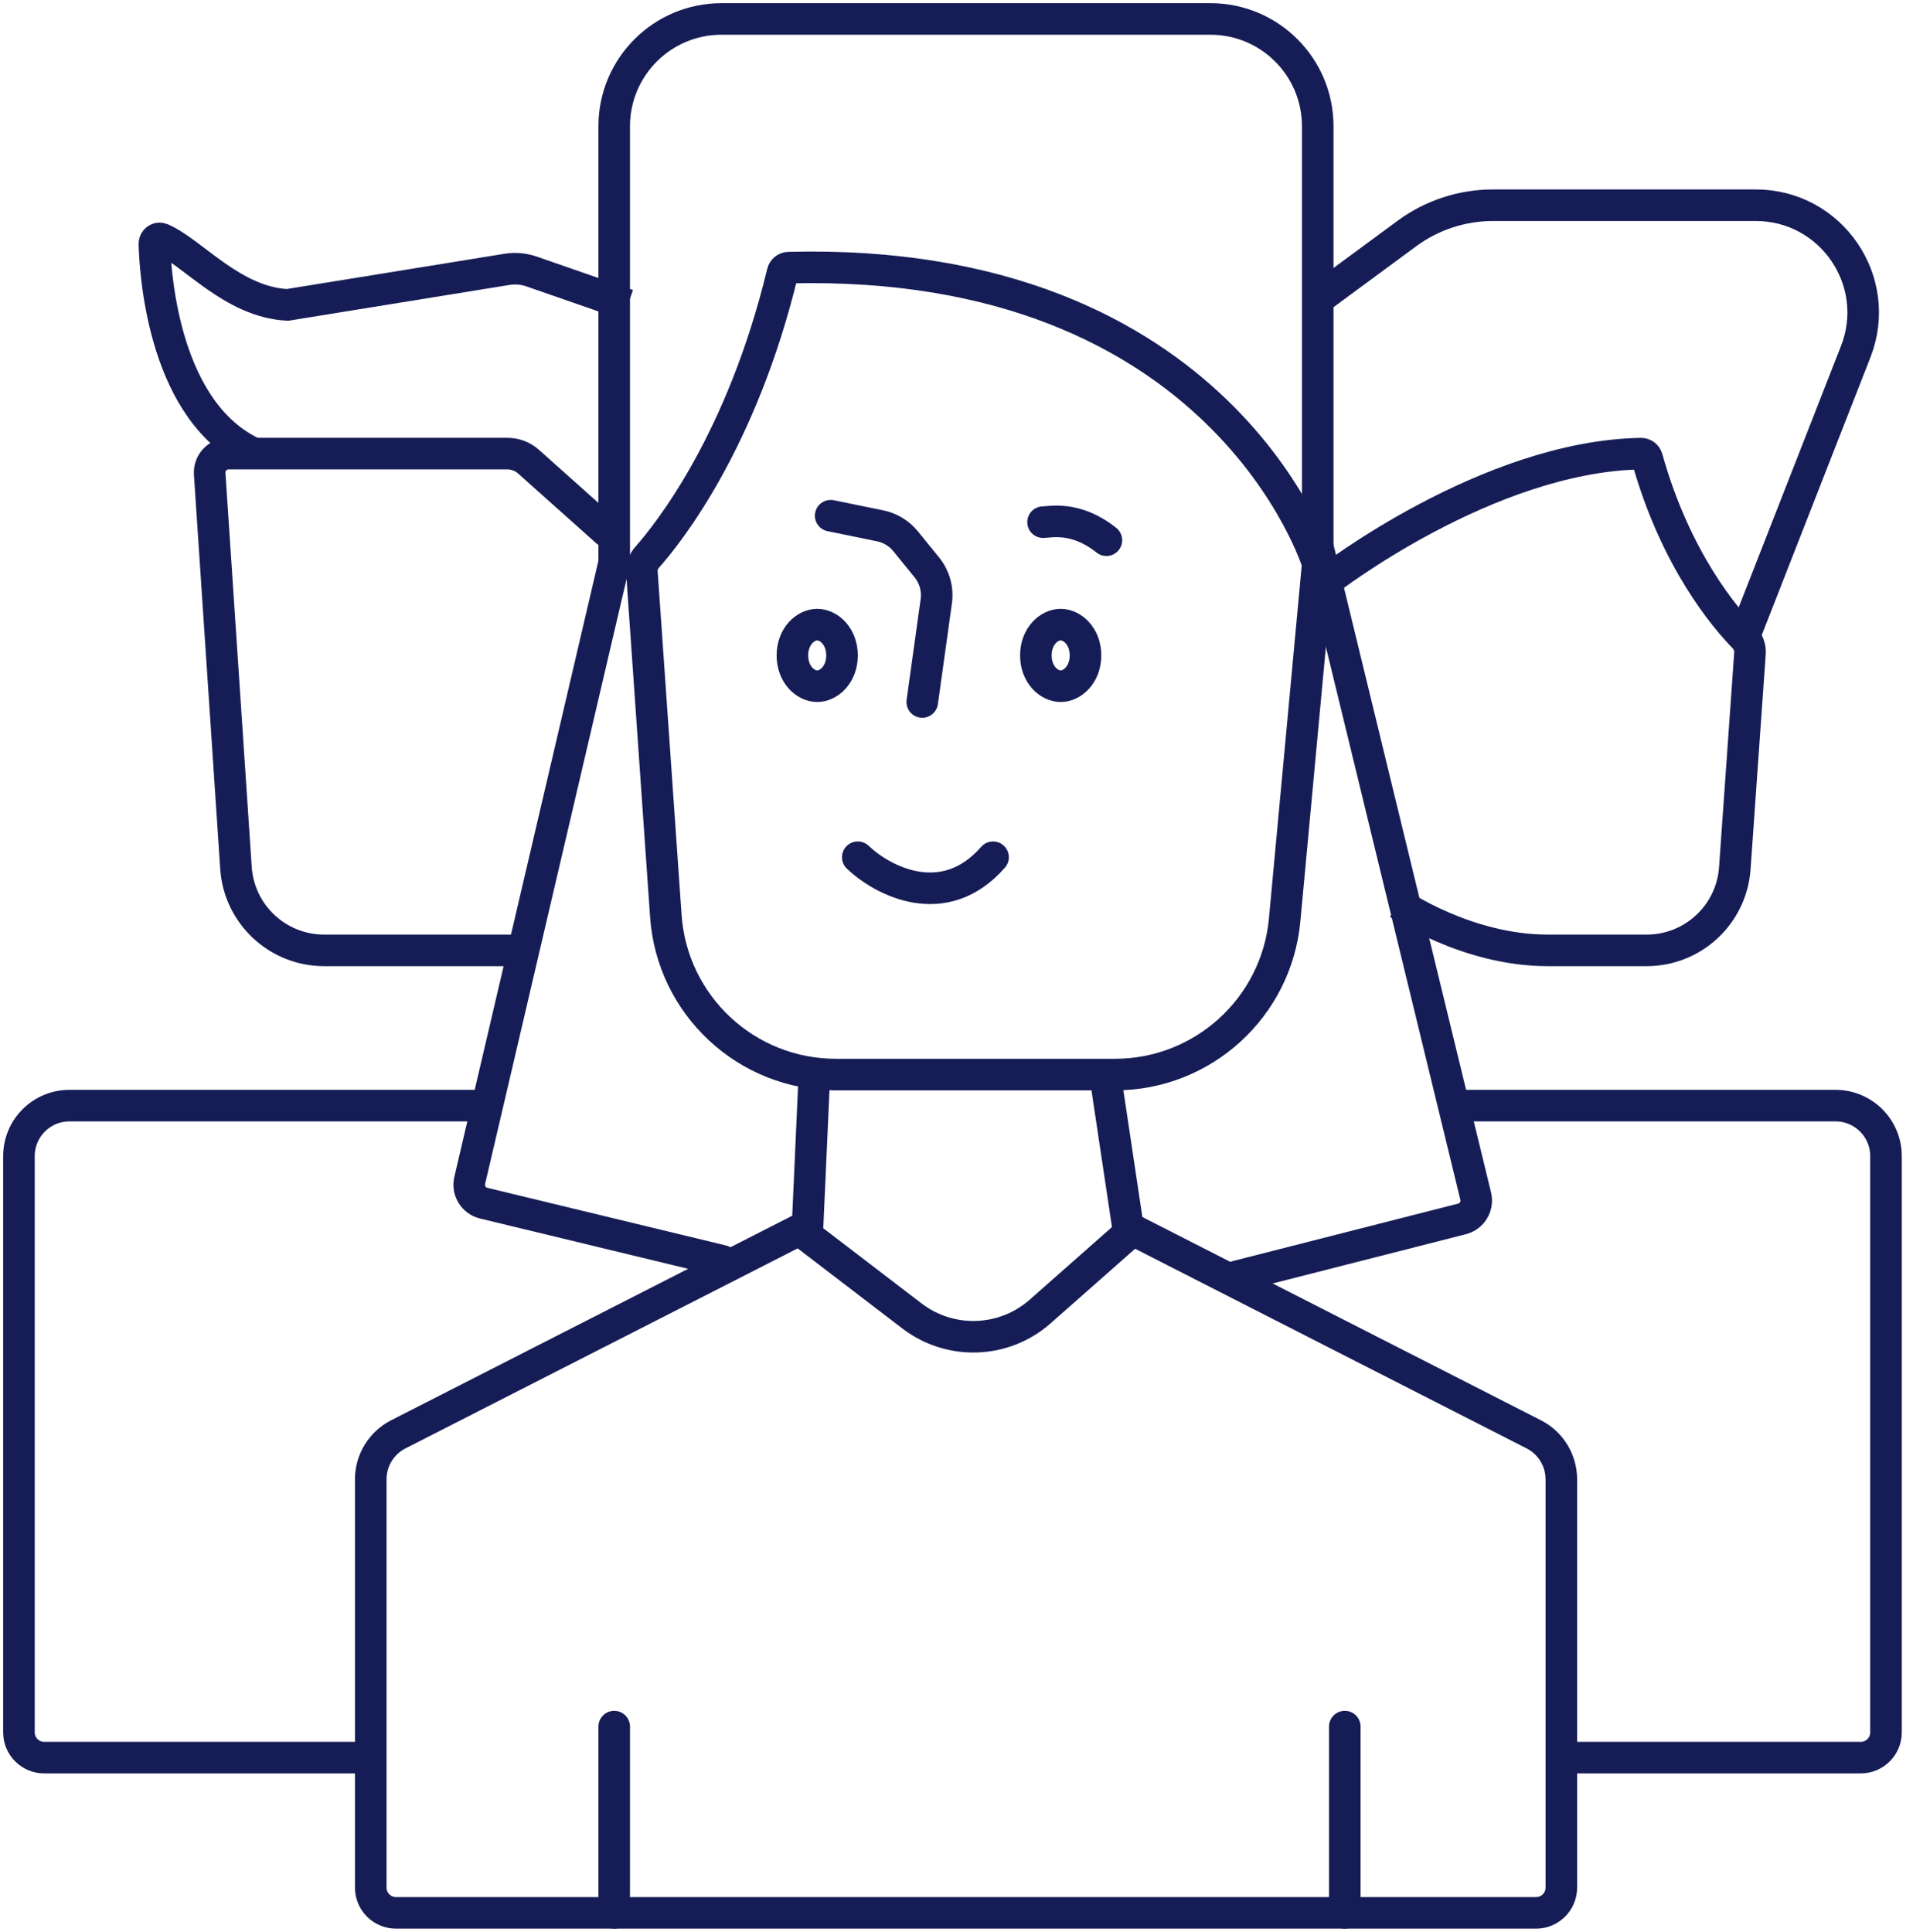 <svg width="303" height="306" viewBox="0 0 303 306" fill="none" xmlns="http://www.w3.org/2000/svg">
<path d="M60.004 278.409H7C4.791 278.409 3 276.618 3 274.409V183.13C3 178.712 6.582 175.13 11 175.13H43.099H76.762" stroke="#161D56" stroke-width="5"/>
<path d="M246.695 278.409H294.723C296.932 278.409 298.723 276.618 298.723 274.409V183.13C298.723 178.712 295.141 175.13 290.723 175.13H258.623H230.822" stroke="#161D56" stroke-width="5"/>
<path d="M58.723 234.326V299C58.723 301.209 60.514 303 62.723 303H243.299C245.508 303 247.299 301.209 247.299 299V234.326C247.299 231.319 245.612 228.566 242.933 227.2L179.411 194.803L164.758 207.737C159.028 212.796 150.52 213.094 144.448 208.45L126.61 194.803L63.088 227.2C60.409 228.566 58.723 231.319 58.723 234.326Z" stroke="#161D56" stroke-width="5"/>
<path d="M82.285 150.541H62.741H51.344C43.974 150.541 37.865 144.827 37.375 137.473L33.212 75.053C33.096 73.321 34.469 71.853 36.205 71.853H80.377C81.606 71.853 82.791 72.305 83.708 73.124L96.369 84.429" stroke="#161D56" stroke-width="5"/>
<path d="M40.257 71.852C26.166 65.438 24.616 44.075 24.451 38.674C24.431 38.032 25.026 37.577 25.615 37.834C30.56 40 36.806 47.85 45.531 48.297L80.296 42.667C81.605 42.455 82.946 42.572 84.199 43.007L99.433 48.297" stroke="#161D56" stroke-width="5"/>
<path d="M129 170L127.838 195.857" stroke="#161D56" stroke-width="5"/>
<path d="M175 170L178.717 194.803" stroke="#161D56" stroke-width="5"/>
<path d="M105.463 145.09L101.67 90.644C101.609 89.773 101.923 88.925 102.502 88.272C105.858 84.485 117.514 69.876 123.951 43.167C124.058 42.727 124.463 42.402 124.915 42.39C193.795 40.65 208.72 89.273 208.72 89.273L203.477 145.711C202.187 159.595 190.537 170.213 176.592 170.213H132.398C118.214 170.213 106.449 159.239 105.463 145.09Z" stroke="#161D56" stroke-width="5"/>
<path d="M221.572 143.164C221.572 143.164 232.286 150.541 245.143 150.541C250.289 150.541 255.916 150.541 260.814 150.541C268.163 150.541 274.26 144.858 274.777 137.527L277.181 103.458C277.248 102.515 276.869 101.596 276.209 100.92C273.336 97.984 265.414 88.775 260.89 72.598C260.768 72.163 260.372 71.852 259.92 71.859C235.609 72.269 210.278 91.929 210.278 91.929" stroke="#161D56" stroke-width="5"/>
<path d="M165.209 82.71C166.302 82.715 170.351 81.675 175.242 85.571" stroke="#161D56" stroke-width="5" stroke-linecap="round"/>
<path d="M129.438 98.942C131.296 98.942 133.367 100.792 133.367 103.819C133.367 106.847 131.296 108.696 129.438 108.696C127.581 108.696 125.51 106.847 125.51 103.819C125.51 100.792 127.581 98.942 129.438 98.942Z" stroke="#161D56" stroke-width="5"/>
<path d="M168.001 98.942C169.859 98.942 171.93 100.792 171.93 103.819C171.93 106.847 169.859 108.696 168.001 108.696C166.143 108.696 164.072 106.847 164.072 103.819C164.072 100.792 166.143 98.942 168.001 98.942Z" stroke="#161D56" stroke-width="5"/>
<path d="M146.075 111.196L148.296 95.246C148.563 93.321 148.019 91.372 146.793 89.864L143.435 85.735C142.415 84.481 140.993 83.619 139.41 83.294L131.572 81.688" stroke="#161D56" stroke-width="5" stroke-linecap="round"/>
<path d="M135.861 135.787C139.758 139.498 149.498 144.694 157.29 135.787" stroke="#161D56" stroke-width="5" stroke-linecap="round"/>
<path d="M97.285 91.525V20C97.285 10.611 104.896 3 114.285 3H191.716C201.105 3 208.716 10.611 208.716 20V91.525" stroke="#161D56" stroke-width="5"/>
<path d="M208.713 47.395L222.833 36.992C226.785 34.079 231.566 32.508 236.476 32.508H247.438H278.094C290.067 32.508 298.288 44.553 293.926 55.703L276.061 101.361" stroke="#161D56" stroke-width="5"/>
<path d="M97.293 89.066L74.399 186.986C74.023 188.591 75.013 190.198 76.615 190.585L114.436 199.722" stroke="#161D56" stroke-width="5" stroke-linecap="round"/>
<path d="M208.721 86.607L233.734 189.462C234.123 191.059 233.154 192.671 231.561 193.078L195.863 202.181" stroke="#161D56" stroke-width="5" stroke-linecap="round"/>
<path d="M97.285 273.492V303" stroke="#161D56" stroke-width="5" stroke-linecap="round"/>
<path d="M213.002 273.492V303" stroke="#161D56" stroke-width="5" stroke-linecap="round"/>
</svg>
